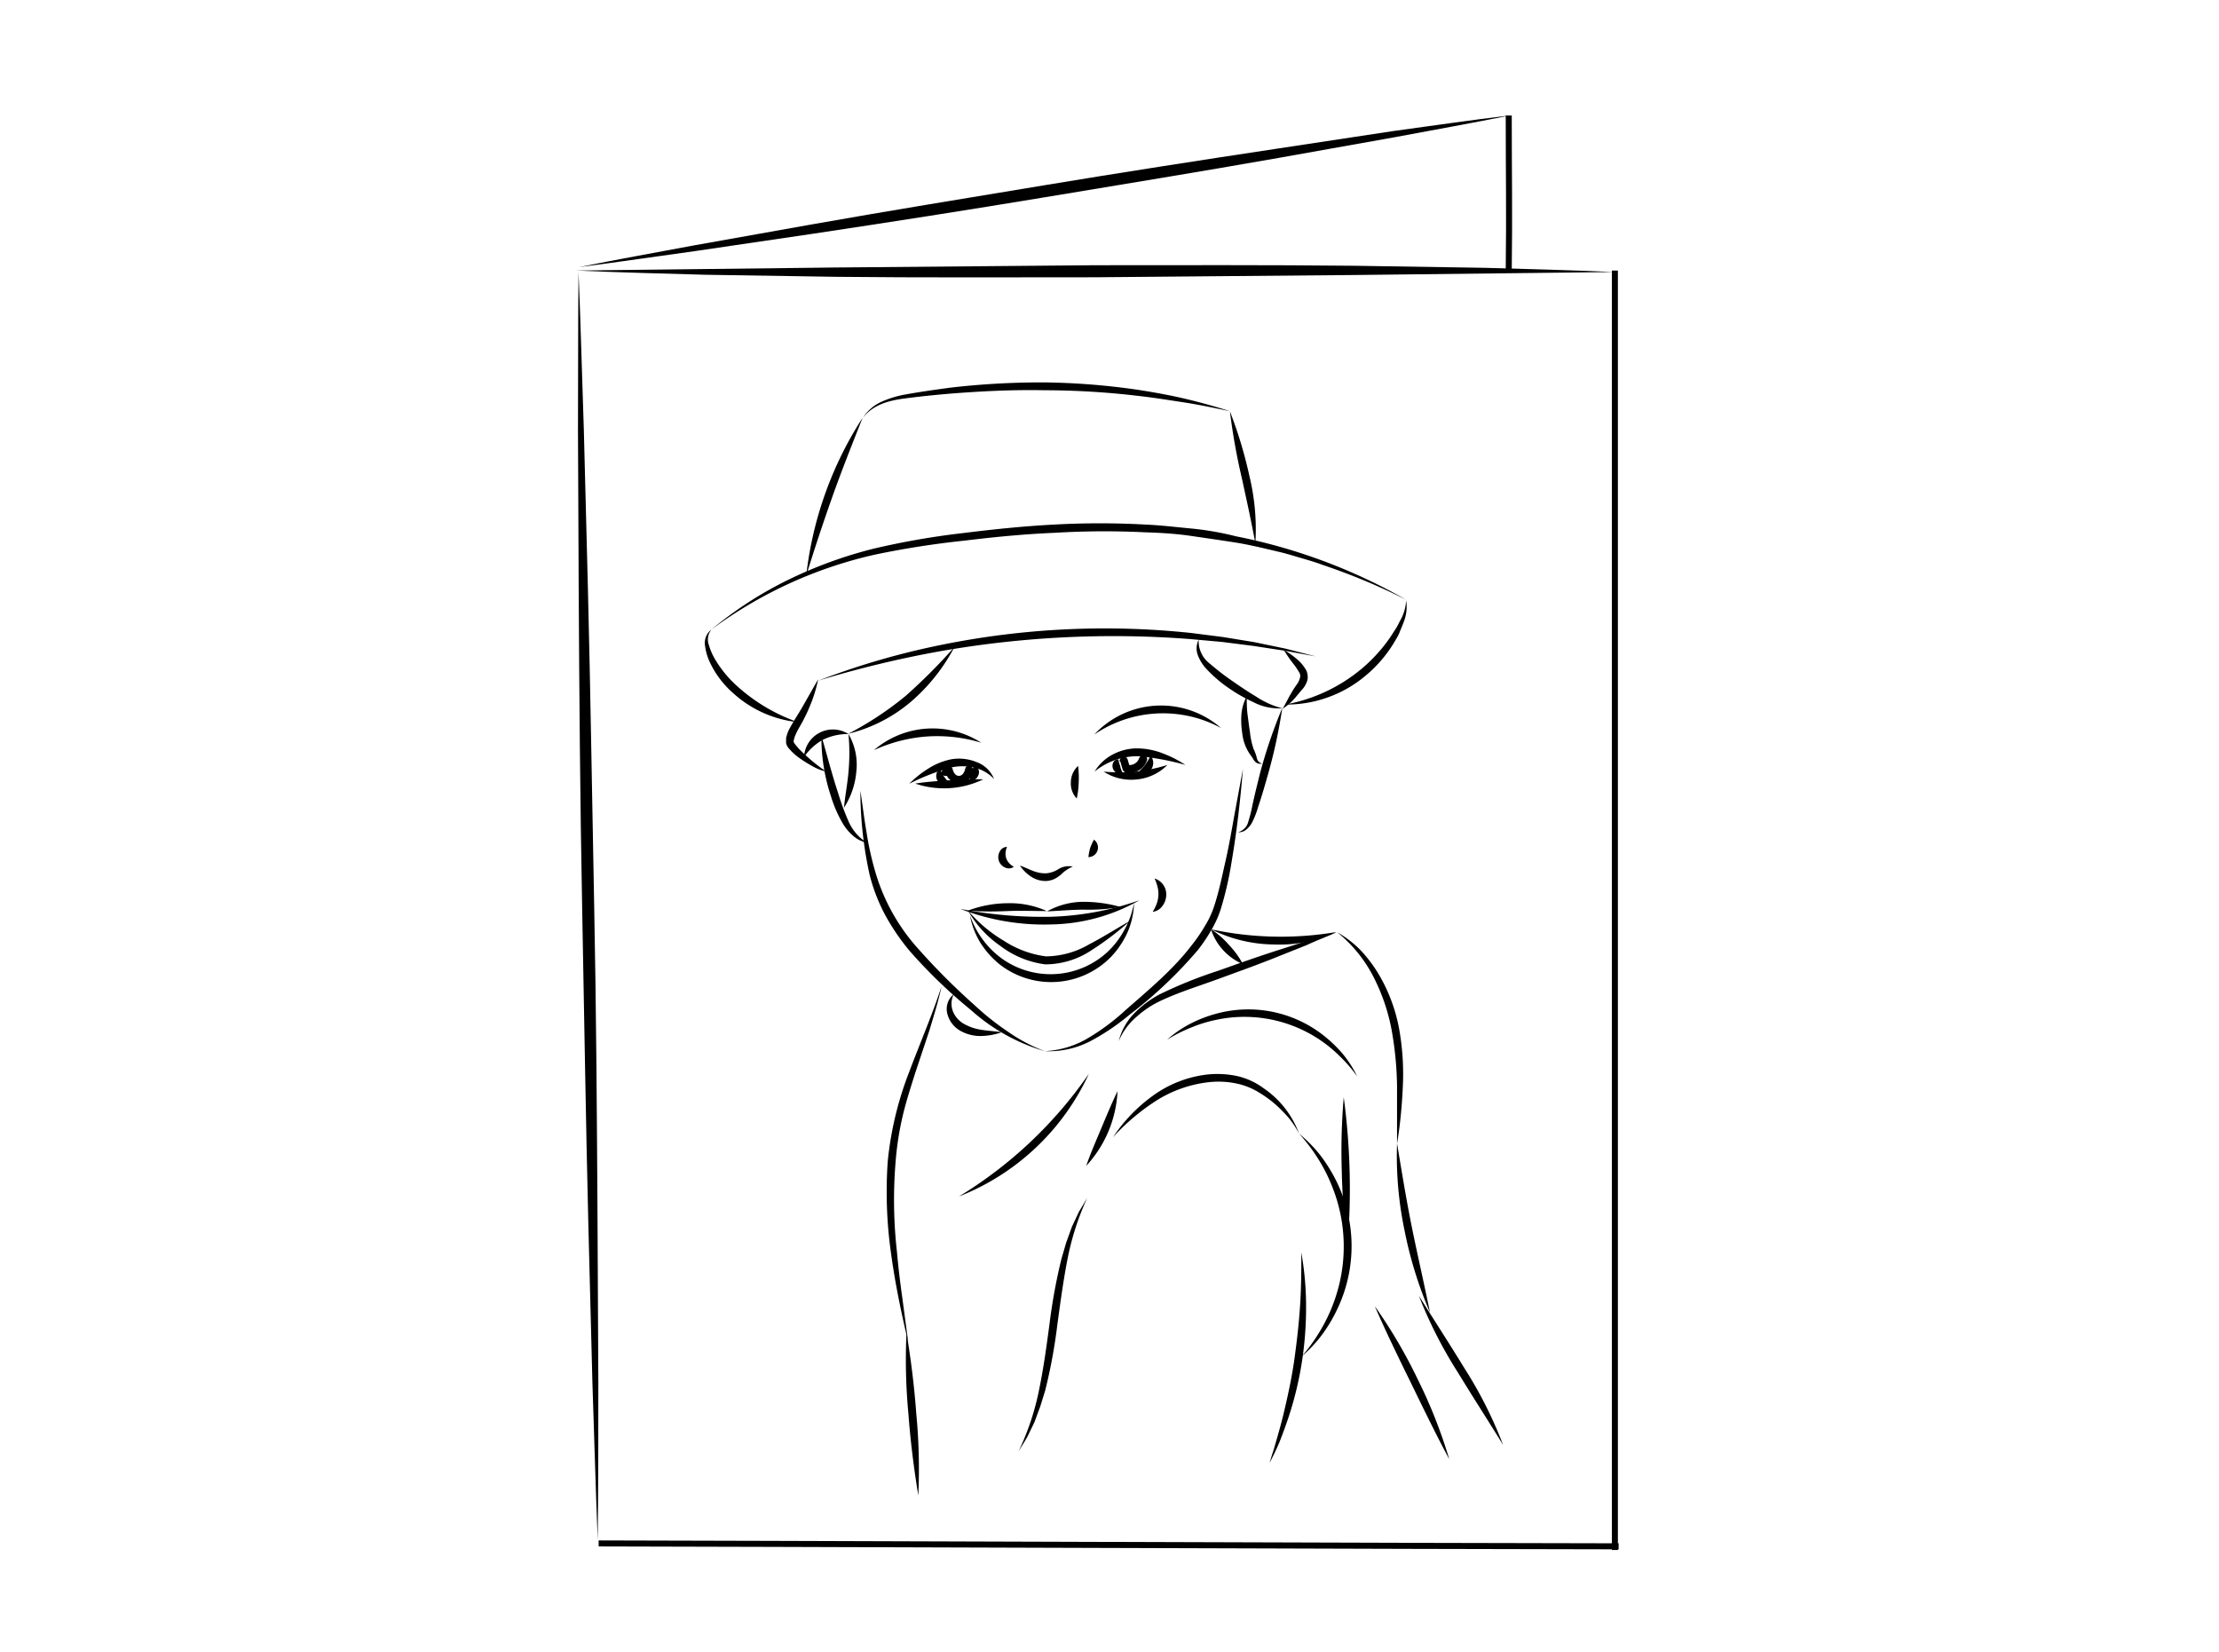 <svg viewBox="0 0 283.49 211" xmlns="http://www.w3.org/2000/svg"><path d="m73.91 34.72c.28 6.75.45 13.49.68 20.24l.52 20.25c.34 13.5.53 27 .8 40.5s.35 27 .43 40.5l.1 20.25c0 6.75 0 13.5-.08 20.26-.27-6.75-.45-13.5-.68-20.25l-.52-20.24c-.33-13.5-.53-27-.79-40.5s-.36-27-.44-40.5l-.09-20.23c.03-6.78 0-13.53.07-20.28z"/><path d="m76.48 197.16c10 0 112 .37 130.31.37" fill="none" stroke="#000" stroke-miterlimit="5" stroke-width=".77"/><path d="m74 34.12c4.93-1 9.87-1.87 14.81-2.8l14.82-2.64c9.89-1.75 19.8-3.36 29.7-5s19.82-3.18 29.75-4.68l14.92-2.26c5-.68 9.94-1.41 14.92-2-4.92 1-9.86 1.87-14.8 2.8l-14.82 2.64c-9.89 1.74-19.8 3.36-29.7 5s-19.82 3.19-29.75 4.68l-14.95 2.2c-4.97.68-9.9 1.42-14.9 2.06z"/><path d="m73.63 34.56 33.14-.39 33.13-.29c11 0 22.1-.05 33.15.07l16.57.26c5.52.16 11 .29 16.57.54l-33.14.38-33.14.29c-11 0-22.1.06-33.14-.06l-16.58-.26c-5.52-.16-11.04-.29-16.56-.54z"/><path d="m206.31 34.56v163.44" fill="none" stroke="#000" stroke-miterlimit="5" stroke-width=".77"/><path d="m192.75 14.76c0 7.58.1 12.21 0 19.8" fill="none" stroke="#000" stroke-miterlimit="5" stroke-width=".77"/><path d="m104.94 94c.73 2.49 1.35 4.94 2.15 7.35a30.16 30.16 0 0 0 1.3 3.53 6 6 0 0 0 2.39 2.78 4 4 0 0 1 -1.77-.87 6.56 6.56 0 0 1 -1.3-1.53 16.32 16.32 0 0 1 -1.57-3.6 23.82 23.82 0 0 1 -1.2-7.66z"/><path d="m109.92 101c.27 1.79.48 3.58.79 5.35a38.93 38.93 0 0 0 1.18 5.24 25.18 25.18 0 0 0 5.09 9.24 86.5 86.5 0 0 0 7.58 7.62 33.75 33.75 0 0 0 4.2 3.33 21 21 0 0 0 4.75 2.51 24.37 24.37 0 0 1 -9.46-5.26 65 65 0 0 1 -7.84-7.56 28.21 28.21 0 0 1 -3.1-4.54 22.71 22.71 0 0 1 -2-5.14 49.8 49.8 0 0 1 -1.19-10.79z"/><path d="m163.82 90.43a67.09 67.09 0 0 1 -1.82 8.47c-.39 1.38-.79 2.77-1.25 4.13a11.37 11.37 0 0 1 -.8 2.06 3.09 3.09 0 0 1 -.73.88 1.43 1.43 0 0 1 -1.05.34 1.88 1.88 0 0 0 1.33-1.43 17.07 17.07 0 0 0 .5-2c.3-1.41.66-2.81 1-4.2a65.84 65.84 0 0 1 2.82-8.25z"/><path d="m158.79 98.24c-.33 4-.78 7.94-1.45 11.88a43.7 43.7 0 0 1 -1.34 5.88 12.88 12.88 0 0 1 -1.25 2.81 20.7 20.7 0 0 1 -1.7 2.53 55.91 55.91 0 0 1 -8.73 8.27 28.79 28.79 0 0 1 -5 3.38 11.57 11.57 0 0 1 -5.83 1.29 12 12 0 0 0 5.6-1.72 28.38 28.38 0 0 0 4.72-3.54c3-2.63 6.07-5.17 8.45-8.29a20.82 20.82 0 0 0 1.65-2.4 11.77 11.77 0 0 0 1.22-2.62c.61-1.85 1-3.8 1.44-5.73s.78-3.9 1.13-5.86z"/><path d="m137.73 97.84a11.7 11.7 0 0 1 .08 2.09 10.77 10.77 0 0 1 -.25 2.07 2.79 2.79 0 0 1 -.75-2.11 2.87 2.87 0 0 1 .92-2.05z"/><path d="m128.65 108.18a2.59 2.59 0 0 0 -.19.84 2.2 2.2 0 0 0 .09.62 1.9 1.9 0 0 0 .31.54 2.25 2.25 0 0 0 .66.55 1.09 1.09 0 0 1 -1.09.1 1.44 1.44 0 0 1 -.82-.87 1.5 1.5 0 0 1 .12-1.2 1.08 1.08 0 0 1 .92-.58z"/><path d="m139.76 107.26a1.23 1.23 0 0 1 -.71 2.23 7.78 7.78 0 0 1 .22-1.16 8.49 8.49 0 0 1 .49-1.07z"/><path d="m130.3 110.57c.62.21 1.18.5 1.73.7a4.16 4.16 0 0 0 1.59.29 3.33 3.33 0 0 0 1.52-.49 2.57 2.57 0 0 1 1.92-.37 4.5 4.5 0 0 0 -1.49 1 4.41 4.41 0 0 1 -.84.57 2.82 2.82 0 0 1 -1.07.27 3.39 3.39 0 0 1 -2-.6 5.17 5.17 0 0 1 -1.36-1.37z"/><path d="m122.71 116.11a55.5 55.5 0 0 0 11.53 1 37.23 37.23 0 0 0 11.33-2.11 23.55 23.55 0 0 1 -11.3 3.09 29.49 29.49 0 0 1 -11.56-1.98z"/><path d="m123.67 116.32a14.59 14.59 0 0 1 5.06-.94 11.4 11.4 0 0 1 5 1c-1.74 0-3.37-.07-5 0s-3.32.09-5.06-.06z"/><path d="m133.77 116.42a9.58 9.58 0 0 1 4.65-1.22 17.28 17.28 0 0 1 4.74.66 23.82 23.82 0 0 1 -4.72.34c-1.54.01-3.04.15-4.67.22z"/><path d="m123.91 116.91a11.49 11.49 0 0 0 1.74 3.24 11.06 11.06 0 0 0 2.62 2.49 10.71 10.71 0 0 0 13.18-1 11 11 0 0 0 2.2-2.86 11.16 11.16 0 0 0 1.23-3.46 10 10 0 0 1 -.79 3.68 11.34 11.34 0 0 1 -2.1 3.18 10.7 10.7 0 0 1 -14.18 1.09 11.35 11.35 0 0 1 -2.56-2.84 10.42 10.42 0 0 1 -1.34-3.52z"/><path d="m123.67 116.32a18.08 18.08 0 0 0 4.57 3.85 12.83 12.83 0 0 0 5.4 2 11.2 11.2 0 0 0 5.51-1.54c1.76-.91 3.46-2 5.23-3a38.09 38.09 0 0 1 -4.85 3.7 10.7 10.7 0 0 1 -6 1.86 12 12 0 0 1 -5.76-2.38 13.6 13.6 0 0 1 -4.1-4.49z"/><path d="m147.5 112.22a2.13 2.13 0 0 1 1.49 2.22 2.4 2.4 0 0 1 -.53 1.35 1.78 1.78 0 0 1 -1.2.69 5.62 5.62 0 0 0 .53-1.08 3.76 3.76 0 0 0 .2-1 3.57 3.57 0 0 0 -.08-1 5.88 5.88 0 0 0 -.41-1.18z"/><path d="m139.84 98.56a5.9 5.9 0 0 1 2.36-2.2 6.65 6.65 0 0 1 3.22-.76 9.27 9.27 0 0 1 3.19.66 14.26 14.26 0 0 1 2.83 1.45 33.55 33.55 0 0 0 -6-1.11 8.73 8.73 0 0 0 -5.6 1.96z"/><path d="m127 99.52a4.94 4.94 0 0 0 -2.49-1.45 6.62 6.62 0 0 0 -2.8-.07 27.31 27.31 0 0 0 -5.55 2.12 13.33 13.33 0 0 1 2.42-1.93 8.66 8.66 0 0 1 2.91-1.19 5.9 5.9 0 0 1 3.22.33 3.81 3.81 0 0 1 2.29 2.19z"/><path d="m116.93 100.1c1.48-.25 2.9-.32 4.33-.42s2.84-.18 4.35-.12a11.53 11.53 0 0 1 -8.68.54z"/><path d="m141 98.57a23.74 23.74 0 0 0 4.14 0 22.7 22.7 0 0 0 4-.85 6.33 6.33 0 0 1 -3.94 1.85 6.44 6.44 0 0 1 -4.2-1z"/><path d="m147 96.54a1.45 1.45 0 0 1 -1.72 2.24 8.57 8.57 0 0 0 .95-1 8.88 8.88 0 0 0 .77-1.24z"/><path d="m142.89 97a2.39 2.39 0 0 0 .12.57c.05.13.08.23.11.31s0 .18.08.32a3.11 3.11 0 0 0 .23.54.72.72 0 0 1 -.75 0 1 1 0 0 1 -.51-.61 1 1 0 0 1 .08-.78.71.71 0 0 1 .64-.35z"/><path d="m120.17 98.26a2.42 2.42 0 0 0 .24.62 3.12 3.12 0 0 0 .22.35 4.12 4.12 0 0 0 .25.33 2.5 2.5 0 0 0 .49.45.83.83 0 0 1 -.8.27 1.16 1.16 0 0 1 -.94-1.37.84.84 0 0 1 .54-.65z"/><path d="m124.51 97.77a.94.94 0 0 1 .49 1.23 1.09 1.09 0 0 1 -.42.55.79.79 0 0 1 -.72.1 9.31 9.31 0 0 1 .2-1 9.68 9.68 0 0 1 .45-.88z"/><path d="m139.78 93.85a11.67 11.67 0 0 1 16.22-.85 15.58 15.58 0 0 0 -16.2.83z"/><path d="m125.43 94.9a19.38 19.38 0 0 0 -7-.82 19.65 19.65 0 0 0 -6.79 1.75 11.52 11.52 0 0 1 13.76-.93z"/><path d="m121.94 82.64a23.8 23.8 0 0 1 -5.56 7 19.48 19.48 0 0 1 -8 4.09 42 42 0 0 0 7.34-4.85 72.15 72.15 0 0 0 6.22-6.24z"/><path d="m104.52 86.78a17.5 17.5 0 0 1 -1.13 3.6c-.24.59-.52 1.15-.81 1.71s-.64 1.08-.87 1.61a3.75 3.75 0 0 0 -.28.77c-.07.36-.07.21.07.5a8.64 8.64 0 0 0 1.18 1.28 21.59 21.59 0 0 0 2.88 2.31 6 6 0 0 1 -1.77-.69 16.12 16.12 0 0 1 -1.61-1 7.28 7.28 0 0 1 -1.46-1.34 1.36 1.36 0 0 1 -.16-.25 1.32 1.32 0 0 1 -.13-.36 1.94 1.94 0 0 1 0-.24v-.14c0-.09 0-.17 0-.26a5.23 5.23 0 0 1 .33-1c.62-1.19 1.29-2.14 1.9-3.23z"/><path d="m102.72 96.71a3.69 3.69 0 0 1 5.68-2.94 7.18 7.18 0 0 0 -3.23.71 7 7 0 0 0 -2.45 2.23z"/><path d="m153.14 81.71a3.59 3.59 0 0 0 1.43 3.07 32 32 0 0 0 2.88 2.22c1 .7 2 1.37 3.05 2a10.89 10.89 0 0 0 3.32 1.48 7.06 7.06 0 0 1 -3.68-.78 20.23 20.23 0 0 1 -3.26-1.87 16.75 16.75 0 0 1 -2.88-2.52 5.25 5.25 0 0 1 -1-1.7 2.45 2.45 0 0 1 .14-1.9z"/><path d="m164 83a11.94 11.94 0 0 1 1.92 1.4 5.1 5.1 0 0 1 .82 1 1.61 1.61 0 0 1 .29.7 1.9 1.9 0 0 1 0 .77 3 3 0 0 1 -.66 1.2c-.25.26-.48.58-.74.87a7.25 7.25 0 0 1 -1.76 1.59c.4-.67.72-1.38 1.13-2.05.19-.34.4-.66.64-1a2.29 2.29 0 0 0 .42-.84.83.83 0 0 0 -.09-.76 9.84 9.84 0 0 0 -.59-.9 17.18 17.18 0 0 1 -1.38-1.98z"/><path d="m159.28 88.94c0 .81 0 1.57.1 2.32s.19 1.5.31 2.27a9.8 9.8 0 0 0 .46 2.14 6.17 6.17 0 0 1 .41 1.12 1 1 0 0 0 .2.46 1.16 1.16 0 0 0 .47.3 1.11 1.11 0 0 1 -.64-.07 1.29 1.29 0 0 1 -.47-.49c-.21-.37-.41-.57-.66-1a5.84 5.84 0 0 1 -.76-2.36 10.63 10.63 0 0 1 -.1-2.4 6 6 0 0 1 .68-2.29z"/><path d="m108.4 93.77a7.78 7.78 0 0 1 1 4.8 10.08 10.08 0 0 1 -1.58 4.62c.16-1.64.47-3.16.59-4.71a26.5 26.5 0 0 0 -.01-4.71z"/><path d="m101.94 92.25a14.51 14.51 0 0 1 -8.32-3.75 12 12 0 0 1 -2.84-3.71 7 7 0 0 1 -.7-2.26 2.15 2.15 0 0 1 .82-2.12 2 2 0 0 0 -.33 2 7.6 7.6 0 0 0 .9 2 14.54 14.54 0 0 0 2.82 3.34 22.76 22.76 0 0 0 7.65 4.5z"/><path d="m90.9 80.41a49.06 49.06 0 0 1 9.75-6.32 55.85 55.85 0 0 1 10.95-4 99.87 99.87 0 0 1 11.49-2c3.85-.48 7.71-.88 11.59-1.08a105.47 105.47 0 0 1 11.66 0c1.94.08 3.88.32 5.81.5s3.86.52 5.76 1a71.88 71.88 0 0 1 21.73 8.1 81.69 81.69 0 0 0 -10.64-4.44c-.91-.34-1.83-.61-2.76-.88s-1.84-.56-2.78-.78c-1.88-.44-3.75-.91-5.65-1.21s-3.81-.57-5.72-.85-3.83-.39-5.76-.45a106.14 106.14 0 0 0 -11.56.06c-3.85.16-7.7.53-11.53 1a114 114 0 0 0 -11.42 1.78 55.49 55.49 0 0 0 -20.92 9.57z"/><path d="m104.56 86.94a97.67 97.67 0 0 1 15.44-4.51 104.85 104.85 0 0 1 32.2-1.57l4 .51 4 .65 4 .83 3.91 1-4-.73-4-.61-4-.51-4-.36a127.85 127.85 0 0 0 -32 1.55 135.66 135.66 0 0 0 -15.55 3.75z"/><path d="m164.18 90a21.07 21.07 0 0 0 9.69-4.5 20.12 20.12 0 0 0 3.62-3.92c.26-.37.49-.76.74-1.13s.45-.78.65-1.18a5.69 5.69 0 0 0 .76-2.58 5.16 5.16 0 0 1 -.31 2.77c-.15.44-.35.86-.52 1.3s-.42.83-.66 1.24a16.55 16.55 0 0 1 -3.64 4.27 15.68 15.68 0 0 1 -10.33 3.73z"/><path d="m103 73.53a46.83 46.83 0 0 1 7.2-20.16c-1.32 3.35-2.64 6.65-3.83 10s-2.31 6.73-3.37 10.16z"/><path d="m157.13 52.55a55.67 55.67 0 0 1 2.49 8.26 29 29 0 0 1 .76 8.61c-.52-2.84-1.13-5.6-1.74-8.39a80 80 0 0 1 -1.51-8.48z"/><path d="m110.25 53.37a5.41 5.41 0 0 1 2.26-2 12.91 12.91 0 0 1 2.9-.93c2-.37 4-.65 6-.92a100.76 100.76 0 0 1 12-.67 89.32 89.32 0 0 1 12 .95c2 .31 4 .67 5.92 1.12s3.89 1 5.8 1.6c-2-.4-3.92-.82-5.89-1.12s-4-.63-5.93-.84a103.33 103.33 0 0 0 -11.92-.71c-4-.08-8 .12-11.95.43-2 .17-4 .37-6 .64s-3.94.82-5.19 2.45z"/><path d="m120.29 126c-.4 1.9-1 3.77-1.55 5.62l-1.84 5.52c-.58 1.85-1.18 3.69-1.61 5.56a38.76 38.76 0 0 0 -.87 5.68 59.28 59.28 0 0 0 .17 11.53c.17 1.93.4 3.85.67 5.77l.77 5.77c-.9-3.78-1.69-7.59-2.21-11.45a55.9 55.9 0 0 1 -.4-11.71 43.16 43.16 0 0 1 2.75-11.4c1.36-3.62 2.9-7.17 4.12-10.89z"/><path d="m154.72 118.71a11 11 0 0 1 2.29 2 11.17 11.17 0 0 1 1.78 2.45 7.29 7.29 0 0 1 -4.07-4.42z"/><path d="m142.92 133a7.87 7.87 0 0 1 1.94-3.51 13.35 13.35 0 0 1 3.25-2.45 57 57 0 0 1 7.42-3c2.51-.89 5-1.78 7.55-2.6l3.8-1.22c1.28-.37 2.55-.77 3.84-1.12-1.21.56-2.45 1-3.67 1.58l-3.7 1.48c-2.47 1-5 1.9-7.47 2.81s-5.06 1.7-7.42 2.79a12.56 12.56 0 0 0 -3.25 2.12 8.34 8.34 0 0 0 -2.29 3.12z"/><path d="m154.72 118.71a42.43 42.43 0 0 0 16 .35 17.34 17.34 0 0 1 -8 1.59 18.39 18.39 0 0 1 -8-1.94z"/><path d="m170.84 119.09a13.59 13.59 0 0 1 2.94 2.25 17.73 17.73 0 0 1 2.29 3 21.21 21.21 0 0 1 2.66 7 32.44 32.44 0 0 1 .49 7.42c-.05 1.23-.14 2.46-.26 3.69s-.28 2.44-.48 3.66c0-1.23 0-2.46 0-3.69s0-2.45 0-3.66a43.41 43.41 0 0 0 -.7-7.23 24.8 24.8 0 0 0 -2.34-6.8 17.69 17.69 0 0 0 -4.6-5.64z"/><path d="m171.67 140.17a88.42 88.42 0 0 1 .5 18.78 77.5 77.5 0 0 1 -.75-9.37 80 80 0 0 1 .25-9.41z"/><path d="m142.77 139.39a15.09 15.09 0 0 1 -4 9.54c.58-1.68 1.27-3.23 1.93-4.81s1.3-3.12 2.07-4.73z"/><path d="m115.81 170.24c.57 3.44 1 6.89 1.25 10.35a74.05 74.05 0 0 1 .26 10.43c-.57-3.44-1-6.89-1.26-10.35a74.05 74.05 0 0 1 -.25-10.43z"/><path d="m178.48 146.06c.61 3.65 1.19 7.25 1.92 10.84s1.56 7.15 2.29 10.77a51.87 51.87 0 0 1 -3.27-10.58 46.44 46.44 0 0 1 -.94-11.03z"/><path d="m175.64 166.86a64.46 64.46 0 0 1 5.51 9.39 63.62 63.62 0 0 1 4 10.15c-1.73-3.21-3.29-6.46-4.88-9.71s-3.18-6.49-4.63-9.83z"/><path d="m181.27 165.53c1.94 3.1 3.92 6.14 5.82 9.25a53.89 53.89 0 0 1 4.94 9.8c-1.92-3.12-3.89-6.16-5.79-9.28a56.1 56.1 0 0 1 -4.97-9.77z"/><path d="m138.91 153a34.23 34.23 0 0 0 -2.56 8c-.53 2.74-.9 5.52-1.28 8.31a68.48 68.48 0 0 1 -1.55 8.35l-.62 2-.74 2-.93 1.92c-.35.61-.73 1.21-1.1 1.81a33.3 33.3 0 0 0 2.64-7.95c.56-2.74.94-5.51 1.31-8.31a72.68 72.68 0 0 1 1.53-8.34l.6-2.05.72-2 .9-1.93c.35-.57.71-1.18 1.08-1.81z"/><path d="m166.25 160a39.32 39.32 0 0 1 .61 6.86 45.45 45.45 0 0 1 -.5 6.89 44.1 44.1 0 0 1 -1.56 6.73c-.35 1.1-.74 2.18-1.15 3.25s-.91 2.11-1.45 3.13c.16-.55.33-1.1.51-1.64l.48-1.65c.31-1.09.61-2.19.87-3.29.52-2.22 1-4.44 1.31-6.68s.57-4.5.72-6.76.17-4.53.16-6.84z"/><path d="m166.32 173.25a21.84 21.84 0 0 0 2.31-3.2 20.66 20.66 0 0 0 1.7-3.51 20.57 20.57 0 0 0 -.2-15.12 20.66 20.66 0 0 0 -1.78-3.47 22.62 22.62 0 0 0 -2.39-3.14 18 18 0 0 1 2.79 2.86 20.36 20.36 0 0 1 2.09 3.44 18.67 18.67 0 0 1 .19 15.72 19.73 19.73 0 0 1 -2 3.49 17.14 17.14 0 0 1 -2.71 2.93z"/><path d="m142.2 145.26a20.55 20.55 0 0 1 5.1-5.3 14.71 14.71 0 0 1 6.94-2.7 12.3 12.3 0 0 1 3.78.19 9.08 9.08 0 0 1 3.45 1.59 12 12 0 0 1 4.49 5.77 11.13 11.13 0 0 0 -2.14-2.89 13.87 13.87 0 0 0 -2.78-2.24 9.09 9.09 0 0 0 -3.21-1.3 11.28 11.28 0 0 0 -3.48-.13 15.87 15.87 0 0 0 -6.63 2.35 28 28 0 0 0 -5.52 4.66z"/><path d="m149.1 132.82a14.69 14.69 0 0 1 2.88-2 16.54 16.54 0 0 1 3.3-1.3 15.56 15.56 0 0 1 13.62 2.6 17.61 17.61 0 0 1 2.59 2.44 14.88 14.88 0 0 1 1.91 2.95 19 19 0 0 0 -2.27-2.62 17.26 17.26 0 0 0 -15.67-4.63 17.24 17.24 0 0 0 -3.28 1 18.77 18.77 0 0 0 -3.08 1.56z"/><path d="m139.11 137.17a30.57 30.57 0 0 1 -16.6 15.67 54.61 54.61 0 0 0 16.6-15.67z"/><path d="m121.85 127a2.69 2.69 0 0 0 -.07 2.28 3.22 3.22 0 0 0 1.48 1.57 6.38 6.38 0 0 0 2.21.71c.8.13 1.65.17 2.52.3a8.6 8.6 0 0 1 -2.57.48 5.2 5.2 0 0 1 -2.65-.62 3.47 3.47 0 0 1 -1.74-2.21 2.42 2.42 0 0 1 .82-2.51z"/><path d="m121.33 98.76-.08.07-.48-.37a1.78 1.78 0 0 0 3.54 0c.11-.63-.85-.9-1-.26-.07.38-.32.9-.79.91s-.73-.48-.82-.89a.5.5 0 0 0 -.48-.36.91.91 0 0 0 -.89.66c-.24.6.73.86 1 .27z"/><path d="m143.14 97.31.29 1a.53.53 0 0 0 .35.35 2.31 2.31 0 0 0 2.75-1.54c.2-.61-.76-.87-1-.26a1.29 1.29 0 0 1 -1.52.83l.35.35-.29-1a.5.5 0 0 0 -1 .27z"/></svg>